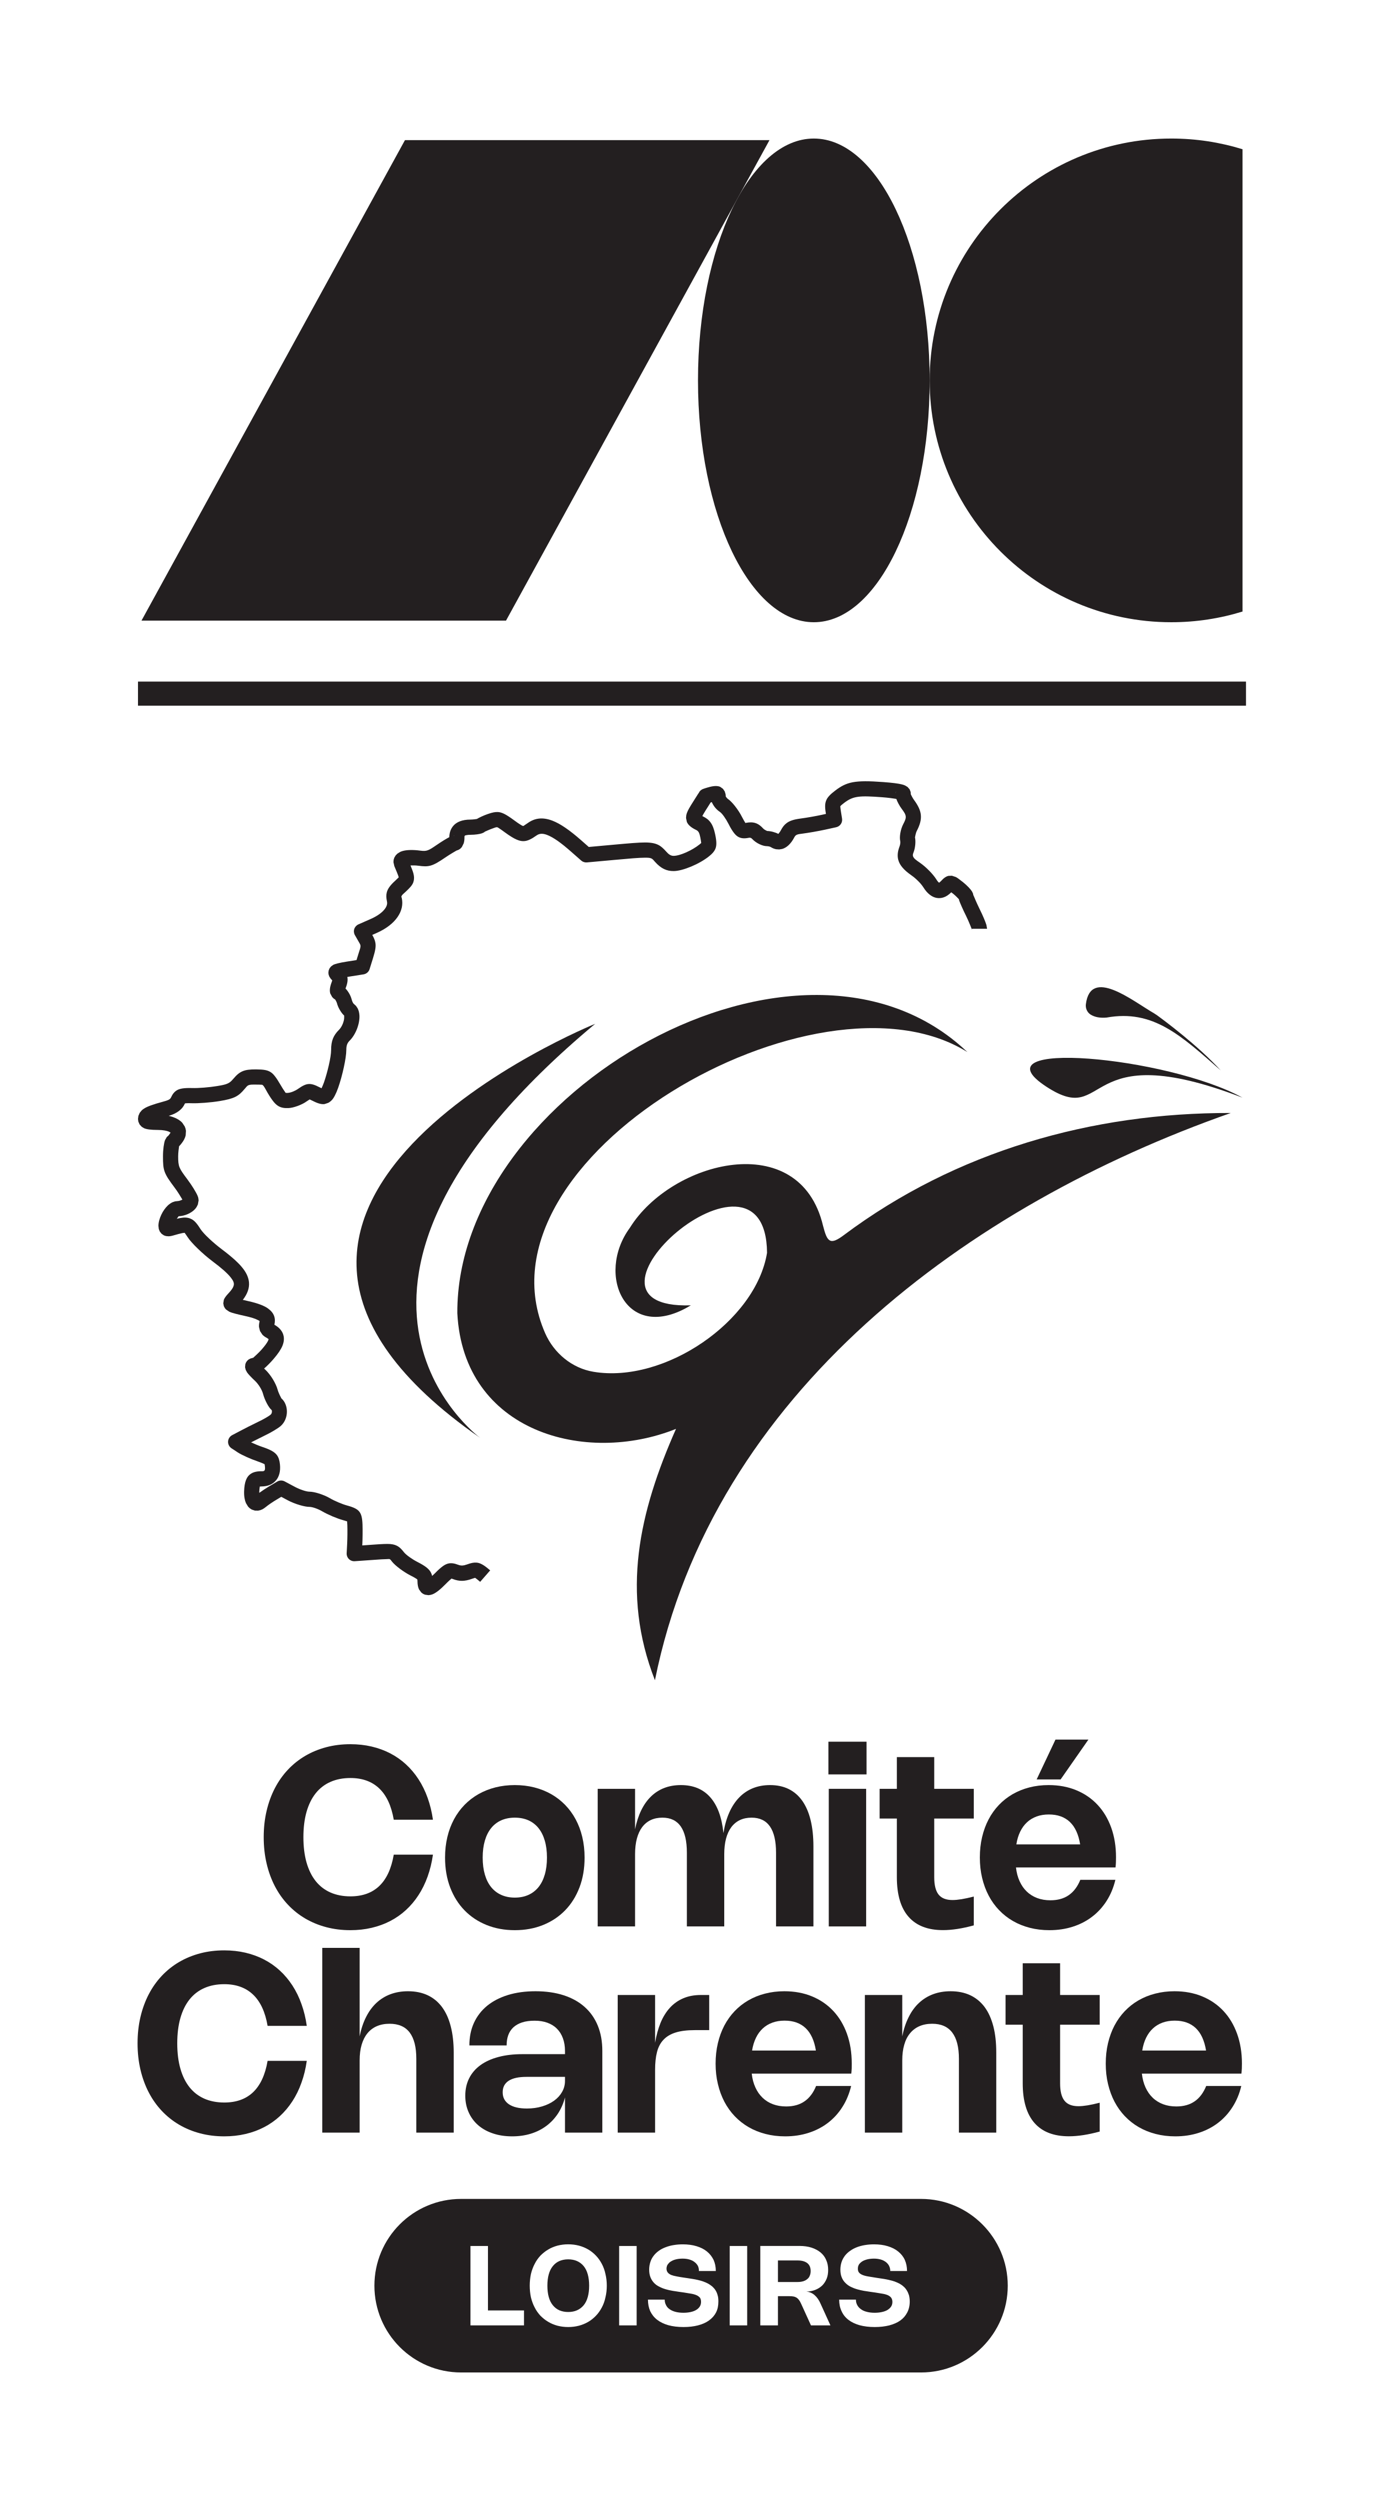 <?xml version="1.0" encoding="UTF-8" standalone="no"?>
<!DOCTYPE svg PUBLIC "-//W3C//DTD SVG 1.1//EN" "http://www.w3.org/Graphics/SVG/1.1/DTD/svg11.dtd">
<svg width="100%" height="100%" viewBox="0 0 249 451" version="1.1" xmlns="http://www.w3.org/2000/svg" xmlns:xlink="http://www.w3.org/1999/xlink" xml:space="preserve" xmlns:serif="http://www.serif.com/" style="fill-rule:evenodd;clip-rule:evenodd;stroke-linejoin:round;stroke-miterlimit:2;">
    <g transform="matrix(1,0,0,1,-5605,-3010)">
        <g id="dual_vertical_black_badge_loisirs" transform="matrix(0.161,0,0,0.775,5542.05,3010.98)">
            <rect x="396.639" y="0" width="1536.2" height="580.841" style="fill:none;"/>
            <g transform="matrix(3.545,0,0,0.737,545.635,30.378)">
                <path d="M213.66,0.82C233.885,0.82 250.281,35.019 250.281,77.204C250.281,119.39 233.885,153.588 213.66,153.588C193.434,153.588 177.039,119.39 177.039,77.204C177.039,35.019 193.434,0.82 213.66,0.82Z" style="fill:rgb(35,31,32);fill-rule:nonzero;"/>
            </g>
            <g transform="matrix(3.545,0,0,0.737,545.635,30.378)">
                <path d="M349.184,4.199C342.065,2.005 334.505,0.82 326.666,0.82C284.48,0.82 250.282,35.018 250.282,77.204C250.282,119.39 284.48,153.588 326.666,153.588C334.505,153.588 342.065,152.403 349.184,150.21L349.184,4.199Z" style="fill:rgb(35,31,32);fill-rule:nonzero;"/>
            </g>
            <g transform="matrix(3.545,0,0,0.737,545.635,30.378)">
                <path d="M1.105,153.082L116.348,153.082L199.642,1.327L84.399,1.327L1.105,153.082Z" style="fill:rgb(35,31,32);fill-rule:nonzero;"/>
            </g>
            <g transform="matrix(3.545,0,0,0.737,545.635,30.378)">
                <rect x="0" y="172.333" width="350.289" height="7.613" style="fill:rgb(35,31,32);fill-rule:nonzero;"/>
            </g>
            <g transform="matrix(2.256,0,0,0.346,-2479.79,349.396)">
                <g transform="matrix(1,0,0,1,62.7,54.522)">
                    <g transform="matrix(2.48,0,0,3.359,-633.024,-177.829)">
                        <path d="M803.852,102.944C803.852,104.852 804.063,106.544 804.483,108.019C804.904,109.494 805.515,110.734 806.315,111.738C807.115,112.742 808.1,113.502 809.271,114.019C810.442,114.536 811.777,114.794 813.277,114.794C815.686,114.794 817.615,114.098 819.065,112.707C820.515,111.315 821.477,109.227 821.952,106.444L829.802,106.444C829.577,108.011 829.221,109.473 828.733,110.832C828.246,112.19 827.638,113.43 826.908,114.55C826.179,115.671 825.34,116.667 824.39,117.538C823.44,118.409 822.39,119.142 821.24,119.738C820.09,120.334 818.846,120.788 817.508,121.1C816.171,121.413 814.756,121.569 813.265,121.569C811.565,121.569 809.956,121.369 808.44,120.969C806.923,120.569 805.521,119.992 804.233,119.238C802.946,118.484 801.788,117.561 800.758,116.469C799.729,115.377 798.856,114.142 798.14,112.763C797.423,111.384 796.871,109.869 796.483,108.219C796.096,106.569 795.902,104.811 795.902,102.944C795.902,101.069 796.096,99.309 796.483,97.663C796.871,96.017 797.423,94.505 798.14,93.125C798.856,91.746 799.729,90.511 800.758,89.419C801.788,88.327 802.946,87.405 804.233,86.65C805.521,85.896 806.923,85.319 808.44,84.919C809.956,84.519 811.565,84.319 813.265,84.319C814.756,84.319 816.171,84.475 817.508,84.788C818.846,85.1 820.09,85.555 821.24,86.15C822.39,86.746 823.44,87.48 824.39,88.35C825.34,89.221 826.179,90.217 826.908,91.338C827.638,92.459 828.246,93.698 828.733,95.057C829.221,96.415 829.577,97.877 829.802,99.444L821.952,99.444C821.477,96.669 820.511,94.584 819.052,93.188C817.594,91.792 815.669,91.094 813.277,91.094C811.777,91.094 810.442,91.352 809.271,91.869C808.1,92.386 807.115,93.146 806.315,94.15C805.515,95.155 804.904,96.394 804.483,97.869C804.063,99.344 803.852,101.036 803.852,102.944Z" style="fill:rgb(35,31,32);fill-rule:nonzero;"/>
                    </g>
                    <g transform="matrix(2.48,0,0,3.359,-633.024,-177.829)">
                        <path d="M832.227,107.032C832.227,105.565 832.381,104.188 832.69,102.9C832.998,101.613 833.442,100.432 834.021,99.357C834.6,98.282 835.302,97.321 836.127,96.475C836.952,95.63 837.881,94.913 838.915,94.325C839.948,93.738 841.077,93.288 842.302,92.975C843.527,92.663 844.827,92.507 846.202,92.507C847.577,92.507 848.877,92.663 850.102,92.975C851.327,93.288 852.456,93.738 853.49,94.325C854.523,94.913 855.452,95.63 856.277,96.475C857.102,97.321 857.804,98.282 858.383,99.357C858.963,100.432 859.406,101.613 859.715,102.9C860.023,104.188 860.177,105.565 860.177,107.032C860.177,109.232 859.836,111.225 859.152,113.013C858.469,114.8 857.511,116.327 856.277,117.594C855.044,118.861 853.571,119.84 851.858,120.532C850.146,121.223 848.261,121.569 846.202,121.569C844.144,121.569 842.258,121.223 840.546,120.532C838.833,119.84 837.361,118.861 836.127,117.594C834.894,116.327 833.936,114.8 833.252,113.013C832.569,111.225 832.227,109.232 832.227,107.032ZM839.765,107.032C839.765,108.307 839.911,109.442 840.202,110.438C840.494,111.434 840.915,112.271 841.465,112.95C842.015,113.63 842.69,114.148 843.49,114.507C844.29,114.865 845.194,115.044 846.202,115.044C847.219,115.044 848.125,114.865 848.921,114.507C849.717,114.148 850.39,113.63 850.94,112.95C851.49,112.271 851.911,111.434 852.202,110.438C852.494,109.442 852.64,108.307 852.64,107.032C852.64,105.757 852.494,104.623 852.202,103.632C851.911,102.64 851.49,101.802 850.94,101.119C850.39,100.436 849.717,99.917 848.921,99.563C848.125,99.209 847.219,99.032 846.202,99.032C845.194,99.032 844.29,99.209 843.49,99.563C842.69,99.917 842.015,100.436 841.465,101.119C840.915,101.802 840.494,102.64 840.202,103.632C839.911,104.623 839.765,105.757 839.765,107.032Z" style="fill:rgb(35,31,32);fill-rule:nonzero;"/>
                    </g>
                    <g transform="matrix(2.48,0,0,3.359,-633.024,-177.829)">
                        <path d="M870.29,120.819L862.802,120.819L862.802,93.257L870.29,93.257L870.29,101.369C870.573,99.936 870.983,98.667 871.521,97.563C872.058,96.459 872.715,95.532 873.49,94.782C874.265,94.032 875.152,93.465 876.152,93.082C877.152,92.698 878.256,92.507 879.465,92.507C881.956,92.507 883.921,93.323 885.358,94.957C886.796,96.59 887.673,98.977 887.99,102.119C888.24,100.569 888.629,99.198 889.158,98.007C889.688,96.815 890.348,95.811 891.14,94.994C891.931,94.177 892.846,93.559 893.883,93.138C894.921,92.717 896.069,92.507 897.327,92.507C898.744,92.507 899.992,92.773 901.071,93.307C902.15,93.84 903.056,94.627 903.79,95.669C904.523,96.711 905.077,97.996 905.452,99.525C905.827,101.055 906.015,102.815 906.015,104.807L906.015,120.819L898.527,120.819L898.527,106.057C898.527,101.373 896.894,99.032 893.627,99.032C892.752,99.032 891.975,99.192 891.296,99.513C890.617,99.834 890.044,100.305 889.577,100.925C889.111,101.546 888.756,102.311 888.515,103.219C888.273,104.127 888.152,105.173 888.152,106.357L888.152,120.819L880.665,120.819L880.665,106.057C880.665,101.373 879.031,99.032 875.765,99.032C874.89,99.032 874.113,99.192 873.433,99.513C872.754,99.834 872.181,100.305 871.715,100.925C871.248,101.546 870.894,102.311 870.652,103.219C870.411,104.127 870.29,105.173 870.29,106.357L870.29,120.819Z" style="fill:rgb(35,31,32);fill-rule:nonzero;"/>
                    </g>
                    <g transform="matrix(2.48,0,0,3.359,-633.024,-177.829)">
                        <path d="M916.652,90.369L909.015,90.369L909.015,83.819L916.652,83.819L916.652,90.369ZM916.577,120.819L909.09,120.819L909.09,93.257L916.577,93.257L916.577,120.819Z" style="fill:rgb(35,31,32);fill-rule:nonzero;"/>
                    </g>
                    <g transform="matrix(2.48,0,0,3.359,-633.024,-177.829)">
                        <path d="M938.14,120.607C935.831,121.24 933.773,121.557 931.965,121.557C928.931,121.557 926.633,120.667 925.071,118.888C923.508,117.109 922.727,114.465 922.727,110.957L922.727,99.207L919.277,99.207L919.277,93.257L922.727,93.257L922.727,86.907L930.215,86.907L930.215,93.257L938.14,93.257L938.14,99.207L930.215,99.207L930.215,110.969C930.215,112.552 930.506,113.709 931.09,114.438C931.673,115.167 932.602,115.532 933.877,115.532C934.394,115.532 934.998,115.475 935.69,115.363C936.381,115.25 937.198,115.073 938.14,114.832L938.14,120.607Z" style="fill:rgb(35,31,32);fill-rule:nonzero;"/>
                    </g>
                    <g transform="matrix(2.48,0,0,3.359,-633.024,-177.829)">
                        <path d="M966.502,111.482C966.127,113.048 965.542,114.455 964.746,115.7C963.95,116.946 962.981,118.005 961.84,118.875C960.698,119.746 959.404,120.413 957.958,120.875C956.513,121.338 954.952,121.569 953.277,121.569C951.894,121.569 950.588,121.411 949.358,121.094C948.129,120.777 947,120.321 945.971,119.725C944.942,119.13 944.017,118.402 943.196,117.544C942.375,116.686 941.681,115.717 941.115,114.638C940.548,113.559 940.113,112.38 939.808,111.1C939.504,109.821 939.352,108.457 939.352,107.007C939.352,105.565 939.502,104.205 939.802,102.925C940.102,101.646 940.533,100.469 941.096,99.394C941.658,98.319 942.344,97.357 943.152,96.507C943.961,95.657 944.875,94.936 945.896,94.344C946.917,93.752 948.036,93.298 949.252,92.982C950.469,92.665 951.761,92.507 953.127,92.507C955.161,92.507 957.008,92.85 958.671,93.538C960.333,94.225 961.754,95.2 962.933,96.463C964.113,97.725 965.023,99.246 965.665,101.025C966.306,102.805 966.627,104.786 966.627,106.969C966.627,107.302 966.621,107.638 966.608,107.975C966.596,108.313 966.569,108.657 966.527,109.007L946.59,109.007C946.706,110.04 946.95,110.963 947.321,111.775C947.692,112.588 948.171,113.275 948.758,113.838C949.346,114.4 950.038,114.832 950.833,115.132C951.629,115.432 952.515,115.582 953.49,115.582C954.956,115.582 956.183,115.238 957.171,114.55C958.158,113.863 958.927,112.84 959.477,111.482L966.502,111.482ZM959.44,104.382C959.123,102.398 958.44,100.905 957.39,99.9C956.34,98.896 954.931,98.394 953.165,98.394C952.273,98.394 951.461,98.527 950.727,98.794C949.994,99.061 949.352,99.448 948.802,99.957C948.252,100.465 947.796,101.092 947.433,101.838C947.071,102.584 946.815,103.432 946.665,104.382L959.44,104.382ZM961.102,83.394L954.503,83.394L950.728,91.382L955.528,91.382L961.102,83.394Z" style="fill:rgb(35,31,32);fill-rule:nonzero;"/>
                    </g>
                </g>
                <g transform="matrix(1,0,0,1,0.088,54.522)">
                    <g transform="matrix(2.48,0,0,3.359,-1091.26,-39.132)">
                        <path d="M988.602,102.944C988.602,104.852 988.813,106.544 989.233,108.019C989.654,109.494 990.265,110.734 991.065,111.738C991.865,112.742 992.85,113.502 994.021,114.019C995.192,114.536 996.527,114.794 998.027,114.794C1000.44,114.794 1002.37,114.098 1003.82,112.707C1005.26,111.315 1006.23,109.227 1006.7,106.444L1014.55,106.444C1014.33,108.011 1013.97,109.473 1013.48,110.832C1013,112.19 1012.39,113.43 1011.66,114.55C1010.93,115.671 1010.09,116.667 1009.14,117.538C1008.19,118.409 1007.14,119.142 1005.99,119.738C1004.84,120.334 1003.6,120.788 1002.26,121.1C1000.92,121.413 999.506,121.569 998.015,121.569C996.315,121.569 994.706,121.369 993.19,120.969C991.673,120.569 990.271,119.992 988.983,119.238C987.696,118.484 986.538,117.561 985.508,116.469C984.479,115.377 983.606,114.142 982.89,112.763C982.173,111.384 981.621,109.869 981.233,108.219C980.846,106.569 980.652,104.811 980.652,102.944C980.652,101.069 980.846,99.309 981.233,97.663C981.621,96.017 982.173,94.505 982.89,93.125C983.606,91.746 984.479,90.511 985.508,89.419C986.538,88.327 987.696,87.405 988.983,86.65C990.271,85.896 991.673,85.319 993.19,84.919C994.706,84.519 996.315,84.319 998.015,84.319C999.506,84.319 1000.92,84.475 1002.26,84.788C1003.6,85.1 1004.84,85.555 1005.99,86.15C1007.14,86.746 1008.19,87.48 1009.14,88.35C1010.09,89.221 1010.93,90.217 1011.66,91.338C1012.39,92.459 1013,93.698 1013.48,95.057C1013.97,96.415 1014.33,97.877 1014.55,99.444L1006.7,99.444C1006.23,96.669 1005.26,94.584 1003.8,93.188C1002.34,91.792 1000.42,91.094 998.027,91.094C996.527,91.094 995.192,91.352 994.021,91.869C992.85,92.386 991.865,93.146 991.065,94.15C990.265,95.155 989.654,96.394 989.233,97.869C988.813,99.344 988.602,101.036 988.602,102.944Z" style="fill:rgb(35,31,32);fill-rule:nonzero;"/>
                    </g>
                    <g transform="matrix(2.48,0,0,3.359,-1091.26,-39.132)">
                        <path d="M1025.14,120.819L1017.65,120.819L1017.65,83.819L1025.14,83.819L1025.14,101.532C1025.43,100.073 1025.86,98.784 1026.43,97.663C1026.99,96.542 1027.69,95.6 1028.5,94.838C1029.32,94.075 1030.26,93.496 1031.32,93.1C1032.38,92.705 1033.55,92.507 1034.83,92.507C1036.31,92.507 1037.62,92.773 1038.76,93.307C1039.9,93.84 1040.85,94.625 1041.63,95.663C1042.4,96.7 1042.99,97.986 1043.38,99.519C1043.78,101.052 1043.98,102.815 1043.98,104.807L1043.98,120.819L1036.49,120.819L1036.49,106.057C1036.49,103.707 1036.05,101.946 1035.16,100.775C1034.28,99.605 1032.94,99.019 1031.14,99.019C1030.18,99.019 1029.33,99.18 1028.59,99.5C1027.85,99.821 1027.22,100.292 1026.71,100.913C1026.2,101.534 1025.81,102.3 1025.54,103.213C1025.27,104.125 1025.14,105.173 1025.14,106.357L1025.14,120.819Z" style="fill:rgb(35,31,32);fill-rule:nonzero;"/>
                    </g>
                    <g transform="matrix(2.48,0,0,3.359,-1091.26,-39.132)">
                        <path d="M1047.12,103.357C1047.12,101.69 1047.42,100.186 1048.03,98.844C1048.65,97.502 1049.53,96.363 1050.67,95.425C1051.82,94.488 1053.21,93.767 1054.84,93.263C1056.47,92.759 1058.32,92.507 1060.37,92.507C1062.46,92.507 1064.34,92.775 1066,93.313C1067.66,93.85 1069.07,94.632 1070.21,95.657C1071.37,96.682 1072.24,97.936 1072.85,99.419C1073.45,100.902 1073.75,102.586 1073.75,104.469L1073.75,120.819L1066.27,120.819L1066.27,113.769C1065.96,114.977 1065.48,116.063 1064.85,117.025C1064.21,117.988 1063.44,118.807 1062.53,119.482C1061.63,120.157 1060.6,120.673 1059.45,121.032C1058.29,121.39 1057.04,121.569 1055.69,121.569C1054.28,121.569 1053,121.375 1051.85,120.988C1050.69,120.6 1049.7,120.05 1048.88,119.338C1048.06,118.625 1047.43,117.769 1046.98,116.769C1046.53,115.769 1046.3,114.657 1046.3,113.432C1046.3,112.123 1046.56,110.955 1047.08,109.925C1047.6,108.896 1048.35,108.025 1049.33,107.313C1050.31,106.6 1051.51,106.055 1052.93,105.675C1054.34,105.296 1055.95,105.107 1057.75,105.107L1066.27,105.107L1066.27,104.469C1066.27,103.519 1066.13,102.669 1065.85,101.919C1065.58,101.169 1065.18,100.534 1064.66,100.013C1064.15,99.492 1063.51,99.094 1062.76,98.819C1062,98.544 1061.15,98.407 1060.19,98.407C1059.22,98.407 1058.39,98.521 1057.68,98.75C1056.98,98.98 1056.4,99.309 1055.93,99.738C1055.47,100.167 1055.13,100.686 1054.91,101.294C1054.69,101.902 1054.58,102.59 1054.58,103.357L1047.12,103.357ZM1058.53,109.657C1056.97,109.657 1055.79,109.917 1054.99,110.438C1054.19,110.959 1053.79,111.727 1053.79,112.744C1053.79,113.786 1054.21,114.588 1055.05,115.15C1055.88,115.713 1057.08,115.994 1058.64,115.994C1059.74,115.994 1060.75,115.855 1061.68,115.575C1062.61,115.296 1063.42,114.911 1064.1,114.419C1064.78,113.927 1065.31,113.344 1065.69,112.669C1066.07,111.994 1066.27,111.261 1066.27,110.469L1066.27,109.657L1058.53,109.657Z" style="fill:rgb(35,31,32);fill-rule:nonzero;"/>
                    </g>
                    <g transform="matrix(2.48,0,0,3.359,-1091.26,-39.132)">
                        <path d="M1084.32,120.819L1076.83,120.819L1076.83,93.257L1084.32,93.257L1084.32,102.832C1084.57,101.357 1084.93,100.027 1085.41,98.844C1085.9,97.661 1086.52,96.657 1087.27,95.832C1088.02,95.007 1088.91,94.371 1089.95,93.925C1090.98,93.48 1092.18,93.257 1093.53,93.257L1095.16,93.257L1095.16,100.294L1092.28,100.294C1090.74,100.294 1089.47,100.452 1088.45,100.769C1087.42,101.086 1086.61,101.571 1086,102.225C1085.38,102.88 1084.95,103.705 1084.7,104.7C1084.44,105.696 1084.32,106.873 1084.32,108.232L1084.32,120.819Z" style="fill:rgb(35,31,32);fill-rule:nonzero;"/>
                    </g>
                    <g transform="matrix(2.48,0,0,3.359,-1091.26,-39.132)">
                        <path d="M1123.59,111.482C1123.21,113.048 1122.63,114.455 1121.83,115.7C1121.04,116.946 1120.07,118.005 1118.93,118.875C1117.79,119.746 1116.49,120.413 1115.05,120.875C1113.6,121.338 1112.04,121.569 1110.37,121.569C1108.98,121.569 1107.67,121.411 1106.45,121.094C1105.22,120.777 1104.09,120.321 1103.06,119.725C1102.03,119.13 1101.1,118.402 1100.28,117.544C1099.46,116.686 1098.77,115.717 1098.2,114.638C1097.64,113.559 1097.2,112.38 1096.9,111.1C1096.59,109.821 1096.44,108.457 1096.44,107.007C1096.44,105.565 1096.59,104.205 1096.89,102.925C1097.19,101.646 1097.62,100.469 1098.18,99.394C1098.75,98.319 1099.43,97.357 1100.24,96.507C1101.05,95.657 1101.96,94.936 1102.98,94.344C1104,93.752 1105.12,93.298 1106.34,92.982C1107.56,92.665 1108.85,92.507 1110.21,92.507C1112.25,92.507 1114.1,92.85 1115.76,93.538C1117.42,94.225 1118.84,95.2 1120.02,96.463C1121.2,97.725 1122.11,99.246 1122.75,101.025C1123.39,102.805 1123.71,104.786 1123.71,106.969C1123.71,107.302 1123.71,107.638 1123.7,107.975C1123.68,108.313 1123.66,108.657 1123.62,109.007L1103.68,109.007C1103.79,110.04 1104.04,110.963 1104.41,111.775C1104.78,112.588 1105.26,113.275 1105.85,113.838C1106.43,114.4 1107.12,114.832 1107.92,115.132C1108.72,115.432 1109.6,115.582 1110.58,115.582C1112.04,115.582 1113.27,115.238 1114.26,114.55C1115.25,113.863 1116.02,112.84 1116.57,111.482L1123.59,111.482ZM1116.53,104.382C1116.21,102.398 1115.53,100.905 1114.48,99.9C1113.43,98.896 1112.02,98.394 1110.25,98.394C1109.36,98.394 1108.55,98.527 1107.82,98.794C1107.08,99.061 1106.44,99.448 1105.89,99.957C1105.34,100.465 1104.88,101.092 1104.52,101.838C1104.16,102.584 1103.9,103.432 1103.75,104.382L1116.53,104.382Z" style="fill:rgb(35,31,32);fill-rule:nonzero;"/>
                    </g>
                    <g transform="matrix(2.48,0,0,3.359,-1091.26,-39.132)">
                        <path d="M1133.83,120.819L1126.34,120.819L1126.34,93.257L1133.83,93.257L1133.83,101.544C1134.12,100.086 1134.55,98.794 1135.12,97.669C1135.68,96.544 1136.37,95.6 1137.19,94.838C1138.01,94.075 1138.95,93.496 1140.01,93.1C1141.07,92.705 1142.24,92.507 1143.52,92.507C1145,92.507 1146.31,92.773 1147.45,93.307C1148.58,93.84 1149.54,94.625 1150.32,95.663C1151.09,96.7 1151.67,97.986 1152.07,99.519C1152.47,101.052 1152.66,102.815 1152.66,104.807L1152.66,120.819L1145.18,120.819L1145.18,106.057C1145.18,101.365 1143.39,99.019 1139.83,99.019C1138.87,99.019 1138.02,99.18 1137.28,99.5C1136.54,99.821 1135.91,100.292 1135.4,100.913C1134.88,101.534 1134.49,102.3 1134.23,103.213C1133.96,104.125 1133.83,105.173 1133.83,106.357L1133.83,120.819Z" style="fill:rgb(35,31,32);fill-rule:nonzero;"/>
                    </g>
                    <g transform="matrix(2.48,0,0,3.359,-1091.26,-39.132)">
                        <path d="M1173.38,120.607C1171.07,121.24 1169.01,121.557 1167.2,121.557C1164.17,121.557 1161.87,120.667 1160.31,118.888C1158.75,117.109 1157.96,114.465 1157.96,110.957L1157.96,99.207L1154.52,99.207L1154.52,93.257L1157.96,93.257L1157.96,86.907L1165.45,86.907L1165.45,93.257L1173.38,93.257L1173.38,99.207L1165.45,99.207L1165.45,110.969C1165.45,112.552 1165.74,113.709 1166.33,114.438C1166.91,115.167 1167.84,115.532 1169.12,115.532C1169.63,115.532 1170.24,115.475 1170.93,115.363C1171.62,115.25 1172.44,115.073 1173.38,114.832L1173.38,120.607Z" style="fill:rgb(35,31,32);fill-rule:nonzero;"/>
                    </g>
                    <g transform="matrix(2.48,0,0,3.359,-1091.26,-39.132)">
                        <path d="M1201.74,111.482C1201.37,113.048 1200.78,114.455 1199.98,115.7C1199.19,116.946 1198.22,118.005 1197.08,118.875C1195.94,119.746 1194.64,120.413 1193.2,120.875C1191.75,121.338 1190.19,121.569 1188.52,121.569C1187.13,121.569 1185.83,121.411 1184.6,121.094C1183.37,120.777 1182.24,120.321 1181.21,119.725C1180.18,119.13 1179.25,118.402 1178.43,117.544C1177.61,116.686 1176.92,115.717 1176.35,114.638C1175.79,113.559 1175.35,112.38 1175.05,111.1C1174.74,109.821 1174.59,108.457 1174.59,107.007C1174.59,105.565 1174.74,104.205 1175.04,102.925C1175.34,101.646 1175.77,100.469 1176.33,99.394C1176.9,98.319 1177.58,97.357 1178.39,96.507C1179.2,95.657 1180.11,94.936 1181.13,94.344C1182.15,93.752 1183.27,93.298 1184.49,92.982C1185.71,92.665 1187,92.507 1188.37,92.507C1190.4,92.507 1192.25,92.85 1193.91,93.538C1195.57,94.225 1196.99,95.2 1198.17,96.463C1199.35,97.725 1200.26,99.246 1200.9,101.025C1201.54,102.805 1201.87,104.786 1201.87,106.969C1201.87,107.302 1201.86,107.638 1201.85,107.975C1201.83,108.313 1201.81,108.657 1201.77,109.007L1181.83,109.007C1181.94,110.04 1182.19,110.963 1182.56,111.775C1182.93,112.588 1183.41,113.275 1184,113.838C1184.58,114.4 1185.28,114.832 1186.07,115.132C1186.87,115.432 1187.75,115.582 1188.73,115.582C1190.19,115.582 1191.42,115.238 1192.41,114.55C1193.4,113.863 1194.16,112.84 1194.71,111.482L1201.74,111.482ZM1194.68,104.382C1194.36,102.398 1193.68,100.905 1192.63,99.9C1191.58,98.896 1190.17,98.394 1188.4,98.394C1187.51,98.394 1186.7,98.527 1185.96,98.794C1185.23,99.061 1184.59,99.448 1184.04,99.957C1183.49,100.465 1183.03,101.092 1182.67,101.838C1182.31,102.584 1182.05,103.432 1181.9,104.382L1194.68,104.382Z" style="fill:rgb(35,31,32);fill-rule:nonzero;"/>
                    </g>
                </g>
            </g>
            <g transform="matrix(14.101,0,0,0.889,545.635,180.589)">
                <g transform="matrix(0.965,0,0,3.182,0,3.37193e-07)">
                    <path d="M58.143,37.339C67.37,30.445 78.569,27.263 90.005,27.296C68.404,34.874 47.339,50.328 42.576,73.973C39.756,66.775 41.275,60.15 44.312,53.289C36.88,56.274 26.802,53.569 26.3,43.766C26.216,25.616 54.577,9.24 68.309,22.283C55.928,14.56 27.221,31.051 33.536,45.42C34.255,47.054 35.744,48.297 37.508,48.59C43.381,49.576 50.891,44.422 51.809,38.802C51.722,28.071 34.222,43.493 45.532,43.123C40.212,46.358 37.652,40.617 40.516,36.737C43.928,31.24 54.504,28.478 56.424,36.587C56.762,37.895 56.987,38.211 58.143,37.339ZM74.83,25.142C68.727,21.168 84.795,22.643 90.967,26.035C77.505,20.858 80.052,28.542 74.83,25.142ZM79.777,19.444C79.272,19.489 78.816,19.425 78.453,19.195C78.175,19.018 78.026,18.674 78.068,18.348C78.455,15.274 81.9,18.06 83.679,19.092C83.757,19.137 83.827,19.182 83.9,19.234C84.484,19.658 87.259,21.704 89.18,23.798C85.864,20.884 83.6,18.763 79.777,19.444Z" style="fill:rgb(35,31,32);"/>
                </g>
                <g transform="matrix(0.965,0,0,3.182,0,3.37193e-07)">
                    <path d="M28.179,54.028C28.179,54.028 11.467,41.794 37.652,19.96C37.652,19.96 0.655,34.932 28.179,54.028Z" style="fill:rgb(35,31,32);"/>
                </g>
                <g transform="matrix(0.965,0,0,3.182,0,3.37193e-07)">
                    <path d="M15.118,25.26C15.171,25.148 15.251,24.968 15.308,24.807C15.598,23.982 15.907,22.704 15.907,22.101C15.907,21.364 16.094,20.912 16.547,20.461L16.547,20.46C16.761,20.248 16.905,19.924 16.965,19.63C16.989,19.513 16.983,19.339 16.98,19.279C16.748,19.071 16.482,18.639 16.386,18.258C16.36,18.154 16.254,17.982 16.241,17.962L16.118,17.879L15.996,17.757L15.84,17.473C15.779,17.282 15.774,16.999 15.947,16.543L15.948,16.542C15.968,16.491 15.986,16.428 15.999,16.385L15.997,16.383C15.943,16.329 15.898,16.28 15.864,16.236L15.762,16.079L15.701,15.914L15.682,15.764L15.703,15.574L15.775,15.397L15.896,15.242L16.07,15.114C16.215,15.033 16.559,14.942 17.211,14.837L17.213,14.837L17.998,14.713L18.164,14.178C18.273,13.827 18.349,13.662 18.322,13.504C18.306,13.415 18.253,13.336 18.184,13.216L18.183,13.215L17.865,12.66C17.778,12.505 17.759,12.321 17.814,12.153C17.87,11.985 17.995,11.847 18.157,11.776L19.162,11.334C19.673,11.109 20.066,10.84 20.307,10.537C20.47,10.331 20.556,10.115 20.507,9.894C20.44,9.589 20.437,9.36 20.491,9.146C20.562,8.864 20.744,8.584 21.19,8.179C21.298,8.081 21.416,7.964 21.475,7.906C21.463,7.863 21.444,7.799 21.425,7.744C21.357,7.557 21.253,7.316 21.115,6.989L21.04,6.661L21.053,6.473L21.109,6.289L21.224,6.099L21.365,5.956L21.589,5.817C21.655,5.786 21.73,5.758 21.813,5.735C22.13,5.647 22.632,5.624 23.269,5.711C23.785,5.782 23.943,5.693 24.594,5.246C25.004,4.965 25.402,4.722 25.64,4.599C25.65,4.21 25.766,3.911 25.956,3.683C26.222,3.364 26.676,3.153 27.393,3.153C27.59,3.153 27.868,3.11 27.909,3.104C28.106,2.986 28.452,2.819 28.814,2.695C29.182,2.568 29.423,2.517 29.649,2.532C29.967,2.553 30.291,2.707 30.951,3.191C31.188,3.364 31.372,3.496 31.526,3.587C31.603,3.634 31.661,3.671 31.718,3.678C31.765,3.685 31.795,3.641 31.849,3.609C31.924,3.563 32.008,3.505 32.104,3.437C32.679,3.028 33.322,2.933 34.139,3.246C34.77,3.487 35.54,4.01 36.514,4.867L37.127,5.407L39.098,5.228C40.423,5.107 41.23,5.037 41.758,5.037C42.279,5.037 42.591,5.11 42.834,5.227C43.084,5.348 43.27,5.524 43.509,5.791C43.713,6.019 43.88,6.14 44.116,6.138C44.654,6.135 45.652,5.679 46.256,5.194L46.256,5.194C46.302,5.157 46.357,5.107 46.388,5.078C46.379,5.005 46.353,4.808 46.316,4.633C46.243,4.286 46.191,4.113 45.972,4.008C45.516,3.791 45.294,3.566 45.202,3.337L45.137,3.016L45.157,2.797C45.169,2.739 45.186,2.676 45.21,2.608C45.283,2.403 45.444,2.119 45.708,1.708C45.95,1.331 46.197,0.932 46.197,0.932C46.197,0.932 46.149,1.05 46.143,1.073L46.236,0.866L46.332,0.757L46.449,0.674C46.506,0.641 46.785,0.542 47.119,0.458C47.549,0.35 47.809,0.392 47.958,0.463L48.181,0.624L48.324,0.835L48.392,1.057C48.402,1.113 48.408,1.179 48.41,1.255C48.434,1.292 48.522,1.415 48.594,1.462C48.904,1.664 49.433,2.318 49.745,2.933C49.852,3.145 49.965,3.335 50.025,3.431C50.035,3.429 50.045,3.427 50.055,3.426C50.685,3.3 51.081,3.431 51.509,3.904C51.585,3.987 51.79,4.08 51.813,4.091C52.116,4.096 52.514,4.206 52.739,4.332C52.79,4.272 52.886,4.153 52.944,4.04C53.084,3.77 53.231,3.587 53.418,3.445C53.66,3.262 53.99,3.142 54.582,3.066C55.057,3.004 55.842,2.866 56.327,2.76L56.66,2.687L56.641,2.568C56.562,2.078 56.583,1.794 56.695,1.545C56.797,1.314 56.996,1.093 57.412,0.776C58.367,0.049 59.008,-0.111 61.384,0.066C62.135,0.122 62.633,0.187 62.915,0.258C63.024,0.286 63.113,0.317 63.18,0.348L63.381,0.469L63.554,0.667L63.637,0.883L63.647,1.067C63.683,1.143 63.802,1.385 63.911,1.533C64.274,2.024 64.442,2.406 64.477,2.783C64.512,3.167 64.413,3.566 64.138,4.098C64.054,4.26 64,4.585 63.994,4.619C64.064,4.92 64.025,5.455 63.886,5.821C63.838,5.947 63.8,6.048 63.825,6.146C63.876,6.35 64.094,6.493 64.429,6.725C64.902,7.053 65.489,7.653 65.737,8.052L65.738,8.053C65.801,8.157 65.864,8.242 65.928,8.307C65.942,8.32 65.962,8.337 65.978,8.349C66.014,8.322 66.08,8.271 66.122,8.225L66.123,8.224C66.381,7.94 66.578,7.822 66.754,7.784L67.036,7.773L67.358,7.88C67.49,7.948 67.668,8.081 67.938,8.295L67.939,8.295C68.289,8.574 68.581,8.889 68.689,9.066L68.773,9.241L68.815,9.458C68.814,9.436 68.803,9.363 68.803,9.363C68.803,9.363 69.061,10 69.311,10.501C69.575,11.031 69.797,11.56 69.877,11.823L69.932,12.138L68.682,12.138C68.682,12.157 68.689,12.216 68.689,12.216C68.689,12.216 68.437,11.551 68.192,11.059C67.932,10.537 67.711,10.032 67.629,9.796L67.61,9.706C67.555,9.647 67.342,9.419 67.161,9.275C67.1,9.226 67.037,9.178 66.981,9.136C66.572,9.554 66.149,9.669 65.762,9.596C65.406,9.528 65.016,9.266 64.675,8.713C64.495,8.423 64.063,7.993 63.719,7.754C63.034,7.281 62.717,6.868 62.612,6.45C62.532,6.131 62.561,5.788 62.718,5.376C62.772,5.233 62.808,5.025 62.779,4.914C62.701,4.614 62.789,3.984 63.029,3.522C63.162,3.265 63.249,3.084 63.232,2.898C63.215,2.705 63.092,2.528 62.906,2.277C62.696,1.993 62.539,1.686 62.457,1.452C62.213,1.413 61.781,1.35 61.29,1.314C59.432,1.175 58.915,1.204 58.168,1.773C58.076,1.844 57.998,1.905 57.933,1.961C57.9,1.989 57.86,2.032 57.842,2.051C57.844,2.094 57.854,2.243 57.875,2.369L57.987,3.072C58.04,3.4 57.828,3.711 57.504,3.782L56.595,3.982C56.08,4.095 55.246,4.241 54.742,4.307C54.329,4.361 54.181,4.371 54.054,4.616C53.761,5.182 53.398,5.472 53.062,5.569L52.812,5.61L52.559,5.593C52.413,5.566 52.263,5.509 52.115,5.415C52.042,5.37 51.894,5.342 51.787,5.341C51.442,5.339 50.894,5.086 50.585,4.745L50.584,4.745C50.5,4.652 50.422,4.628 50.299,4.653C49.936,4.725 49.692,4.701 49.475,4.594C49.238,4.479 48.988,4.204 48.631,3.5C48.426,3.097 48.114,2.642 47.91,2.509C47.617,2.317 47.382,2.006 47.259,1.715C47.226,1.725 47.196,1.733 47.167,1.742C47.069,1.899 46.922,2.131 46.76,2.384C46.65,2.556 46.548,2.736 46.478,2.863C46.489,2.869 46.5,2.874 46.51,2.88C47.068,3.146 47.353,3.492 47.539,4.375C47.678,5.03 47.654,5.349 47.535,5.604C47.448,5.788 47.302,5.958 47.038,6.17C46.224,6.825 44.852,7.385 44.124,7.39C43.543,7.393 43.081,7.189 42.577,6.625C42.47,6.505 42.402,6.408 42.289,6.353C42.17,6.296 42.013,6.289 41.758,6.289C41.252,6.289 40.48,6.359 39.211,6.474L36.973,6.678C36.803,6.693 36.633,6.638 36.504,6.525L35.688,5.808C34.864,5.082 34.227,4.619 33.693,4.415C33.347,4.283 33.071,4.284 32.827,4.458C32.419,4.747 32.13,4.888 31.857,4.921C31.467,4.968 31.037,4.804 30.212,4.2C30.025,4.063 29.879,3.957 29.756,3.879C29.676,3.828 29.627,3.784 29.569,3.781C29.472,3.775 29.376,3.825 29.219,3.879C28.947,3.972 28.586,4.142 28.586,4.142C28.586,4.142 28.629,4.108 28.642,4.093L28.496,4.207L28.337,4.28C28.155,4.345 27.779,4.405 27.393,4.405C27.259,4.405 27.142,4.413 27.043,4.436C26.989,4.448 26.942,4.453 26.915,4.485C26.881,4.526 26.889,4.586 26.889,4.657C26.889,4.824 26.864,4.978 26.827,5.102L26.676,5.411L26.548,5.548L26.414,5.635L26.268,5.691L26.25,5.693C26.177,5.734 25.692,6.01 25.302,6.278C24.234,7.011 23.946,7.067 23.099,6.951C22.872,6.92 22.63,6.919 22.444,6.926C22.567,7.225 22.648,7.439 22.69,7.607C22.721,7.734 22.736,7.844 22.736,7.943L22.723,8.13L22.676,8.315C22.595,8.544 22.405,8.762 22.034,9.102L22.032,9.104C21.862,9.258 21.749,9.348 21.702,9.454C21.68,9.504 21.712,9.552 21.728,9.625C21.953,10.645 21.26,11.775 19.667,12.479L19.295,12.642C19.44,12.901 19.519,13.092 19.553,13.291C19.604,13.582 19.559,13.904 19.358,14.549L19.076,15.457C19.005,15.684 18.811,15.852 18.576,15.889L17.409,16.073C17.352,16.082 17.295,16.092 17.24,16.102C17.288,16.323 17.267,16.591 17.116,16.987C17.107,17.009 17.099,17.033 17.092,17.056C17.296,17.263 17.511,17.608 17.597,17.949L17.598,17.95C17.633,18.09 17.706,18.265 17.78,18.32L17.959,18.488L18.086,18.677C18.169,18.835 18.224,19.03 18.238,19.254C18.28,19.889 17.969,20.81 17.429,21.347C17.223,21.553 17.158,21.766 17.158,22.101C17.158,22.796 16.821,24.273 16.487,25.223C16.31,25.725 16.108,26.094 15.97,26.231L15.968,26.233C15.866,26.336 15.769,26.408 15.675,26.459L15.373,26.561C15.161,26.593 14.877,26.548 14.393,26.299L14.39,26.298C14.3,26.251 14.197,26.204 14.139,26.179C14.083,26.213 13.977,26.281 13.881,26.348C13.48,26.634 12.814,26.872 12.401,26.892L12.399,26.892C12.051,26.908 11.81,26.863 11.585,26.74C11.327,26.598 11.07,26.307 10.674,25.634L10.673,25.633C10.465,25.278 10.389,25.078 10.251,24.987C10.218,24.965 10.176,24.973 10.122,24.969C10.012,24.961 9.878,24.961 9.713,24.96L9.712,24.96C9.425,24.959 9.248,24.952 9.106,25.01C8.986,25.06 8.911,25.165 8.782,25.319C8.281,25.917 7.936,26.12 6.705,26.318C6.004,26.433 4.978,26.513 4.422,26.493C4.268,26.489 4.141,26.487 4.033,26.491C3.978,26.492 3.913,26.499 3.872,26.504C3.864,26.519 3.856,26.536 3.849,26.549C3.658,26.97 3.251,27.32 2.532,27.532C3.051,27.648 3.434,27.861 3.651,28.104L3.849,28.402L3.915,28.577L3.951,28.762L3.928,29.138C3.903,29.249 3.861,29.364 3.799,29.48L3.798,29.483C3.689,29.683 3.527,29.89 3.385,30.033C3.363,30.175 3.309,30.559 3.309,30.863C3.309,31.7 3.381,31.84 4.024,32.697C4.433,33.239 4.777,33.801 4.901,34.093C4.932,34.168 4.954,34.233 4.967,34.285L4.993,34.486L4.931,34.825L4.827,35.033C4.79,35.092 4.747,35.148 4.697,35.204C4.419,35.511 3.893,35.769 3.348,35.794C3.325,35.823 3.263,35.902 3.195,36.002C3.408,35.95 3.576,35.918 3.716,35.907C4.015,35.882 4.236,35.935 4.432,36.041C4.666,36.169 4.873,36.41 5.153,36.853C5.392,37.229 6.188,37.974 6.91,38.514L6.911,38.516C7.755,39.151 8.33,39.668 8.671,40.122C8.968,40.515 9.111,40.881 9.142,41.232C9.182,41.698 9.025,42.166 8.636,42.672C8.776,42.706 8.93,42.743 9.088,42.778L9.088,42.778C9.883,42.954 10.408,43.161 10.719,43.389C11.212,43.752 11.357,44.182 11.235,44.719C11.704,44.984 11.932,45.311 11.998,45.67C12.04,45.902 12.016,46.162 11.894,46.459C11.773,46.752 11.538,47.105 11.17,47.533C10.898,47.849 10.615,48.129 10.388,48.324C10.42,48.355 10.452,48.386 10.484,48.416C10.93,48.834 11.359,49.539 11.504,50.075L11.504,50.075C11.575,50.339 11.786,50.735 11.809,50.777C12.428,51.315 12.425,52.467 11.752,53.055C11.546,53.237 10.96,53.591 10.438,53.838C10.105,53.999 9.664,54.219 9.315,54.398C9.6,54.532 9.951,54.676 10.252,54.778C10.957,55.014 11.265,55.211 11.438,55.443C11.579,55.634 11.657,55.863 11.693,56.215C11.752,56.79 11.619,57.219 11.381,57.511C11.124,57.827 10.725,58.027 10.157,58.027C10.119,58.027 10.072,58.029 10.033,58.034C10.018,58.129 9.994,58.305 9.99,58.463C9.989,58.492 9.99,58.523 9.991,58.553C10.224,58.384 10.531,58.18 10.798,58.021L10.8,58.02L11.468,57.625C11.655,57.514 11.887,57.509 12.079,57.611L12.944,58.072C13.329,58.273 13.855,58.457 14.121,58.457C14.526,58.457 15.286,58.691 15.802,58.992C16.181,59.215 16.814,59.483 17.209,59.59C17.788,59.746 18.061,59.895 18.22,60.089C18.384,60.29 18.473,60.582 18.492,61.175C18.506,61.62 18.499,62.352 18.476,62.8L18.471,62.88L19.371,62.816C20.082,62.765 20.502,62.742 20.78,62.765C21.088,62.791 21.287,62.87 21.46,62.987C21.609,63.087 21.738,63.228 21.905,63.439C22.086,63.668 22.588,64.02 23.01,64.237C23.642,64.556 23.93,64.79 24.081,65.034C24.148,65.144 24.196,65.259 24.226,65.392C24.301,65.325 24.378,65.253 24.449,65.179L24.45,65.179C24.998,64.616 25.307,64.418 25.576,64.364C25.808,64.317 26.044,64.347 26.378,64.475C26.617,64.565 26.81,64.547 27.09,64.447C27.431,64.323 27.661,64.276 27.869,64.292C28.169,64.313 28.465,64.46 29.006,64.933L28.183,65.875C28.003,65.717 27.817,65.58 27.769,65.545C27.725,65.557 27.609,65.59 27.516,65.624L27.511,65.626C26.891,65.847 26.465,65.845 25.937,65.646L25.935,65.645C25.9,65.631 25.855,65.616 25.822,65.607C25.748,65.67 25.545,65.846 25.346,66.052C24.889,66.521 24.53,66.789 24.284,66.891L24.123,66.944L23.933,66.973L23.637,66.933L23.473,66.859L23.333,66.752L23.151,66.505C23.075,66.354 23.019,66.127 23.019,65.815C23.019,65.772 23.013,65.711 23.011,65.687C22.995,65.673 22.955,65.639 22.923,65.618C22.808,65.54 22.652,65.457 22.445,65.352L22.443,65.351C21.856,65.051 21.177,64.535 20.925,64.216L20.923,64.215C20.858,64.132 20.817,64.065 20.759,64.024C20.7,63.979 20.621,64.005 20.475,64.007C20.238,64.009 19.916,64.031 19.46,64.065L17.854,64.178C17.675,64.191 17.499,64.126 17.372,64C17.244,63.875 17.177,63.7 17.186,63.521L17.228,62.734C17.25,62.315 17.256,61.631 17.243,61.215C17.24,61.106 17.23,60.981 17.223,60.901C17.141,60.874 17.008,60.831 16.886,60.798C16.404,60.669 15.633,60.343 15.171,60.072C14.846,59.882 14.376,59.708 14.121,59.708C13.727,59.708 12.933,59.478 12.363,59.179L12.36,59.177L11.802,58.88L11.437,59.097C11.102,59.296 10.691,59.576 10.525,59.719L10.522,59.721C10.426,59.802 10.332,59.863 10.243,59.909L10.079,59.976L9.895,60.017L9.627,60.012L9.366,59.926L9.2,59.817L9.069,59.686L8.892,59.398C8.793,59.172 8.728,58.846 8.74,58.428C8.763,57.628 8.958,57.236 9.236,57.025C9.44,56.868 9.727,56.775 10.157,56.775C10.269,56.775 10.361,56.783 10.411,56.721C10.48,56.638 10.466,56.507 10.45,56.341C10.445,56.293 10.433,56.229 10.426,56.193C10.357,56.161 10.113,56.05 9.854,55.964L9.851,55.962C9.272,55.765 8.543,55.436 8.227,55.23L7.701,54.885C7.516,54.763 7.409,54.553 7.419,54.332C7.43,54.111 7.556,53.912 7.751,53.808L8.393,53.469C8.751,53.278 9.428,52.937 9.898,52.71L9.902,52.708C10.305,52.518 10.768,52.257 10.924,52.117L10.93,52.112C10.998,52.054 11.027,51.962 11.031,51.875C11.032,51.819 11.033,51.758 10.992,51.724L10.986,51.719C10.78,51.547 10.45,50.965 10.298,50.402C10.203,50.054 9.919,49.6 9.63,49.33L9.629,49.329C9.294,49.013 9.088,48.791 8.986,48.645L8.873,48.439L8.819,48.219L8.843,47.957L8.9,47.818L8.984,47.696L9.093,47.594L9.25,47.505L9.44,47.45C9.454,47.448 9.468,47.446 9.482,47.444C9.604,47.336 9.973,47.006 10.223,46.716C10.443,46.46 10.605,46.246 10.702,46.06C10.726,46.013 10.749,45.945 10.76,45.909C10.726,45.882 10.654,45.826 10.596,45.795C10.442,45.714 10.325,45.622 10.235,45.525L10.049,45.237L9.968,44.907C9.958,44.778 9.97,44.63 10.012,44.462L10.012,44.46C10.029,44.391 9.955,44.377 9.873,44.333C9.636,44.207 9.288,44.104 8.818,44C8.13,43.847 7.728,43.746 7.527,43.652L7.251,43.466L7.154,43.35L7.072,43.197L7.024,42.959L7.072,42.662C7.12,42.536 7.24,42.362 7.441,42.147C7.676,41.898 7.84,41.687 7.888,41.467C7.931,41.264 7.831,41.077 7.653,40.848C7.357,40.467 6.863,40.044 6.16,39.516C5.304,38.875 4.382,37.97 4.098,37.525L4.096,37.523C4.002,37.372 3.881,37.21 3.84,37.154C3.798,37.158 3.718,37.166 3.651,37.179C3.461,37.217 3.219,37.286 2.902,37.376C2.741,37.422 2.611,37.441 2.51,37.442L2.304,37.423L2.143,37.37L1.945,37.238L1.798,37.055L1.713,36.84L1.684,36.583C1.684,36.019 2.046,35.29 2.456,34.907C2.592,34.781 2.733,34.687 2.867,34.63L3.049,34.569L3.262,34.545C3.389,34.545 3.551,34.477 3.658,34.424C3.523,34.192 3.272,33.775 3.027,33.451C2.123,32.249 2.059,32.037 2.059,30.863C2.059,30.287 2.14,29.754 2.228,29.524L2.374,29.272L2.543,29.125C2.534,29.131 2.511,29.148 2.511,29.148C2.511,29.148 2.623,29.012 2.684,28.914C2.64,28.886 2.569,28.841 2.511,28.818C2.47,28.803 2.429,28.79 2.383,28.777C2.33,28.762 2.272,28.749 2.211,28.738C2.045,28.708 1.859,28.692 1.654,28.692C1.037,28.692 0.685,28.633 0.499,28.548L0.31,28.433L0.135,28.244L0.028,28.006L0,27.784L0.034,27.532L0.142,27.283L0.305,27.085C0.356,27.036 0.416,26.987 0.488,26.94C0.745,26.77 1.234,26.588 2.109,26.352L2.11,26.351C2.417,26.269 2.633,26.203 2.712,26.031L2.713,26.03C2.85,25.73 2.997,25.554 3.199,25.43C3.42,25.296 3.761,25.224 4.459,25.243L4.465,25.243C4.96,25.261 5.877,25.186 6.503,25.083L6.506,25.082C7.273,24.959 7.513,24.888 7.824,24.516C8.124,24.157 8.351,23.969 8.629,23.855C8.885,23.748 9.199,23.706 9.718,23.709C10.355,23.712 10.671,23.767 10.935,23.94C11.175,24.097 11.39,24.384 11.751,24.999C11.888,25.232 11.993,25.405 12.088,25.531C12.127,25.582 12.137,25.627 12.177,25.639C12.223,25.651 12.276,25.645 12.341,25.642C12.57,25.631 12.935,25.487 13.157,25.328L13.162,25.325C13.567,25.039 13.81,24.933 14.038,24.914C14.273,24.894 14.527,24.959 14.966,25.187C15.016,25.213 15.07,25.238 15.118,25.26ZM26.185,5.701L26.098,5.713C26.115,5.713 26.152,5.707 26.185,5.701ZM62.399,0.994L62.438,0.821C62.416,0.879 62.403,0.937 62.399,0.994ZM67.589,9.606L67.565,9.497C67.566,9.519 67.577,9.562 67.589,9.606ZM25.949,4.48L26.098,4.461C26.048,4.461 25.998,4.467 25.949,4.48ZM17.046,19.333C17.046,19.334 17.047,19.334 17.047,19.334L17.046,19.333Z" style="fill:rgb(35,31,32);"/>
                </g>
            </g>
            <g transform="matrix(2.37851e-16,0.808,-16.9,6.73482e-16,42824,-1355.1)">
                <path d="M2359,2449.75L2359,2480.25C2359,2483.43 2347.8,2486 2334,2486C2320.2,2486 2309,2483.43 2309,2480.25L2309,2449.75C2309,2446.58 2320.2,2444 2334,2444C2347.8,2444 2359,2446.58 2359,2449.75ZM2322.09,2452.87C2322.09,2453.08 2322.16,2453.28 2322.3,2453.47C2322.43,2453.66 2322.64,2453.84 2322.92,2454.01C2323.2,2454.17 2323.54,2454.32 2323.95,2454.45C2324.36,2454.59 2324.83,2454.7 2325.37,2454.8C2325.91,2454.89 2326.51,2454.97 2327.18,2455.02C2327.84,2455.07 2328.57,2455.1 2329.37,2455.1C2330.24,2455.1 2330.98,2455.07 2331.61,2455.01C2332.24,2454.95 2332.78,2454.87 2333.23,2454.76C2333.68,2454.66 2334.04,2454.54 2334.33,2454.41C2334.62,2454.27 2334.86,2454.13 2335.04,2453.98C2335.23,2453.83 2335.38,2453.68 2335.49,2453.53C2335.6,2453.37 2335.7,2453.22 2335.79,2453.08L2335.96,2452.8C2336.08,2452.62 2336.19,2452.46 2336.3,2452.32C2336.4,2452.17 2336.55,2452.05 2336.74,2451.95C2336.93,2451.86 2337.17,2451.78 2337.47,2451.73C2337.78,2451.68 2338.18,2451.65 2338.68,2451.65C2339.2,2451.65 2339.66,2451.68 2340.05,2451.74C2340.44,2451.8 2340.76,2451.89 2341.03,2451.99C2341.29,2452.1 2341.48,2452.22 2341.61,2452.37C2341.74,2452.51 2341.8,2452.66 2341.8,2452.83C2341.8,2453.02 2341.71,2453.19 2341.54,2453.34C2341.37,2453.5 2341.12,2453.63 2340.79,2453.73C2340.47,2453.84 2340.07,2453.92 2339.6,2453.98C2339.13,2454.04 2338.6,2454.07 2338.01,2454.07L2338.01,2455.18C2339.25,2455.18 2340.36,2455.13 2341.34,2455.02C2342.32,2454.92 2343.15,2454.77 2343.82,2454.57C2344.5,2454.37 2345.02,2454.12 2345.38,2453.83C2345.73,2453.53 2345.91,2453.2 2345.91,2452.82C2345.91,2452.47 2345.75,2452.15 2345.44,2451.86C2345.12,2451.58 2344.66,2451.33 2344.04,2451.13C2343.43,2450.93 2342.66,2450.78 2341.75,2450.67C2340.84,2450.56 2339.78,2450.5 2338.58,2450.5C2337.9,2450.5 2337.29,2450.52 2336.76,2450.55C2336.22,2450.59 2335.74,2450.64 2335.32,2450.7C2334.89,2450.76 2334.53,2450.83 2334.21,2450.92C2333.89,2451 2333.62,2451.09 2333.38,2451.19C2333.15,2451.3 2332.95,2451.4 2332.78,2451.51C2332.62,2451.62 2332.47,2451.74 2332.36,2451.86C2332.24,2451.97 2332.14,2452.09 2332.06,2452.2C2331.97,2452.32 2331.9,2452.43 2331.83,2452.55L2331.69,2452.76C2331.57,2452.95 2331.45,2453.12 2331.33,2453.27C2331.22,2453.42 2331.07,2453.54 2330.89,2453.64C2330.7,2453.74 2330.47,2453.82 2330.18,2453.87C2329.9,2453.92 2329.53,2453.94 2329.08,2453.94C2328.76,2453.94 2328.47,2453.93 2328.2,2453.9C2327.93,2453.88 2327.69,2453.84 2327.48,2453.79C2327.26,2453.74 2327.08,2453.68 2326.92,2453.62C2326.76,2453.55 2326.62,2453.48 2326.52,2453.4C2326.41,2453.32 2326.33,2453.24 2326.28,2453.15C2326.23,2453.06 2326.2,2452.97 2326.2,2452.88C2326.2,2452.72 2326.28,2452.57 2326.45,2452.43C2326.61,2452.3 2326.85,2452.19 2327.16,2452.09C2327.47,2452 2327.84,2451.92 2328.29,2451.87C2328.73,2451.82 2329.22,2451.79 2329.77,2451.79L2329.77,2450.68C2328.58,2450.68 2327.51,2450.73 2326.55,2450.83C2325.6,2450.93 2324.8,2451.08 2324.14,2451.27C2323.47,2451.46 2322.97,2451.69 2322.62,2451.96C2322.26,2452.23 2322.09,2452.53 2322.09,2452.87ZM2345.43,2461.28L2322.56,2461.28L2322.56,2462.44L2345.43,2462.44L2345.43,2461.28ZM2345.43,2468.61L2322.56,2468.61L2322.56,2469.77L2345.43,2469.77L2345.43,2468.61ZM2322.09,2465.55C2322.09,2465.76 2322.16,2465.96 2322.3,2466.15C2322.43,2466.35 2322.64,2466.52 2322.92,2466.69C2323.2,2466.86 2323.54,2467.01 2323.95,2467.14C2324.36,2467.27 2324.83,2467.39 2325.37,2467.48C2325.91,2467.58 2326.51,2467.65 2327.18,2467.7C2327.84,2467.75 2328.57,2467.78 2329.37,2467.78C2330.24,2467.78 2330.98,2467.75 2331.61,2467.69C2332.24,2467.63 2332.78,2467.55 2333.23,2467.45C2333.68,2467.35 2334.04,2467.23 2334.33,2467.09C2334.62,2466.96 2334.86,2466.82 2335.04,2466.67C2335.23,2466.52 2335.38,2466.37 2335.49,2466.21C2335.6,2466.05 2335.7,2465.9 2335.79,2465.76L2335.96,2465.48C2336.08,2465.3 2336.19,2465.14 2336.3,2465C2336.4,2464.86 2336.55,2464.74 2336.74,2464.64C2336.93,2464.54 2337.17,2464.47 2337.47,2464.41C2337.78,2464.36 2338.18,2464.34 2338.68,2464.34C2339.2,2464.34 2339.66,2464.37 2340.05,2464.43C2340.44,2464.49 2340.76,2464.57 2341.03,2464.68C2341.29,2464.78 2341.48,2464.91 2341.61,2465.05C2341.74,2465.2 2341.8,2465.35 2341.8,2465.51C2341.8,2465.7 2341.71,2465.88 2341.54,2466.03C2341.37,2466.18 2341.12,2466.31 2340.79,2466.42C2340.47,2466.53 2340.07,2466.61 2339.6,2466.66C2339.13,2466.72 2338.6,2466.75 2338.01,2466.75L2338.01,2467.86C2339.25,2467.86 2340.36,2467.81 2341.34,2467.71C2342.32,2467.6 2343.15,2467.45 2343.82,2467.25C2344.5,2467.05 2345.02,2466.8 2345.38,2466.51C2345.73,2466.22 2345.91,2465.88 2345.91,2465.5C2345.91,2465.15 2345.75,2464.83 2345.44,2464.55C2345.12,2464.26 2344.66,2464.02 2344.04,2463.82C2343.43,2463.62 2342.66,2463.46 2341.75,2463.35C2340.84,2463.24 2339.78,2463.19 2338.58,2463.19C2337.9,2463.19 2337.29,2463.2 2336.76,2463.24C2336.22,2463.27 2335.74,2463.32 2335.32,2463.38C2334.89,2463.44 2334.53,2463.52 2334.21,2463.6C2333.89,2463.69 2333.62,2463.78 2333.38,2463.88C2333.15,2463.98 2332.95,2464.09 2332.78,2464.2C2332.62,2464.31 2332.47,2464.42 2332.36,2464.54C2332.24,2464.66 2332.14,2464.77 2332.06,2464.89C2331.97,2465.01 2331.9,2465.12 2331.83,2465.23L2331.69,2465.45C2331.57,2465.64 2331.45,2465.81 2331.33,2465.95C2331.22,2466.1 2331.07,2466.22 2330.89,2466.33C2330.7,2466.42 2330.47,2466.5 2330.18,2466.55C2329.9,2466.6 2329.53,2466.63 2329.08,2466.63C2328.76,2466.63 2328.47,2466.61 2328.2,2466.59C2327.93,2466.56 2327.69,2466.52 2327.48,2466.47C2327.26,2466.43 2327.08,2466.37 2326.92,2466.3C2326.76,2466.24 2326.62,2466.16 2326.52,2466.09C2326.41,2466.01 2326.33,2465.92 2326.28,2465.84C2326.23,2465.75 2326.2,2465.66 2326.2,2465.57C2326.2,2465.4 2326.28,2465.25 2326.45,2465.12C2326.61,2464.99 2326.85,2464.87 2327.16,2464.78C2327.47,2464.68 2327.84,2464.61 2328.29,2464.55C2328.73,2464.5 2329.22,2464.48 2329.77,2464.48L2329.77,2463.36C2328.58,2463.36 2327.51,2463.41 2326.55,2463.51C2325.6,2463.62 2324.8,2463.76 2324.14,2463.95C2323.47,2464.14 2322.97,2464.37 2322.62,2464.64C2322.26,2464.91 2322.09,2465.22 2322.09,2465.55ZM2334,2475.7C2335.19,2475.7 2336.32,2475.67 2337.37,2475.62C2338.43,2475.56 2339.39,2475.48 2340.28,2475.37C2341.16,2475.27 2341.95,2475.14 2342.65,2474.99C2343.35,2474.83 2343.94,2474.66 2344.42,2474.47C2344.9,2474.29 2345.27,2474.08 2345.53,2473.86C2345.78,2473.63 2345.91,2473.4 2345.91,2473.15C2345.91,2472.9 2345.78,2472.66 2345.53,2472.44C2345.27,2472.21 2344.9,2472.01 2344.42,2471.82C2343.94,2471.63 2343.35,2471.46 2342.65,2471.31C2341.95,2471.15 2341.16,2471.03 2340.28,2470.92C2339.39,2470.81 2338.43,2470.73 2337.37,2470.68C2336.32,2470.62 2335.19,2470.59 2334,2470.59C2332.8,2470.59 2331.68,2470.62 2330.62,2470.68C2329.57,2470.73 2328.6,2470.81 2327.71,2470.92C2326.83,2471.03 2326.04,2471.15 2325.34,2471.31C2324.64,2471.46 2324.05,2471.63 2323.57,2471.82C2323.09,2472.01 2322.72,2472.21 2322.46,2472.44C2322.21,2472.66 2322.08,2472.9 2322.08,2473.15C2322.08,2473.4 2322.21,2473.63 2322.46,2473.86C2322.72,2474.08 2323.09,2474.29 2323.57,2474.47C2324.05,2474.66 2324.64,2474.83 2325.34,2474.99C2326.04,2475.14 2326.83,2475.27 2327.71,2475.37C2328.6,2475.48 2329.56,2475.56 2330.62,2475.62C2331.67,2475.67 2332.8,2475.7 2334,2475.7ZM2334,2474.53C2332.78,2474.53 2331.69,2474.5 2330.75,2474.44C2329.81,2474.38 2329.01,2474.29 2328.37,2474.17C2327.73,2474.05 2327.24,2473.91 2326.91,2473.74C2326.58,2473.56 2326.41,2473.37 2326.41,2473.15C2326.41,2472.93 2326.58,2472.73 2326.91,2472.56C2327.24,2472.39 2327.73,2472.24 2328.37,2472.12C2329.01,2472 2329.81,2471.91 2330.75,2471.85C2331.69,2471.79 2332.78,2471.76 2334,2471.76C2335.22,2471.76 2336.3,2471.79 2337.24,2471.85C2338.19,2471.91 2338.98,2472 2339.62,2472.12C2340.26,2472.24 2340.75,2472.39 2341.08,2472.56C2341.41,2472.73 2341.58,2472.93 2341.58,2473.15C2341.58,2473.37 2341.41,2473.56 2341.08,2473.74C2340.75,2473.91 2340.26,2474.05 2339.62,2474.17C2338.98,2474.29 2338.19,2474.38 2337.24,2474.44C2336.3,2474.5 2335.22,2474.53 2334,2474.53ZM2322.56,2478.47L2322.56,2479.63L2345.43,2479.63L2345.43,2476.08L2341.13,2476.08L2341.13,2478.47L2322.56,2478.47ZM2345.43,2460.41L2345.43,2459.24L2337.02,2459.24L2337.02,2458.48C2337.02,2458.37 2337.05,2458.28 2337.12,2458.2C2337.19,2458.12 2337.32,2458.05 2337.49,2457.99C2337.67,2457.93 2337.9,2457.88 2338.2,2457.83C2338.49,2457.78 2338.87,2457.74 2339.32,2457.69L2345.43,2457.05L2345.43,2455.76L2339.31,2456.4C2338.18,2456.51 2337.32,2456.65 2336.71,2456.81C2336.11,2456.97 2335.77,2457.15 2335.71,2457.36C2335.68,2457.14 2335.51,2456.94 2335.2,2456.76C2334.89,2456.58 2334.47,2456.43 2333.93,2456.3C2333.39,2456.18 2332.74,2456.08 2331.99,2456.01C2331.23,2455.94 2330.39,2455.91 2329.47,2455.91C2328.41,2455.91 2327.46,2455.95 2326.61,2456.04C2325.75,2456.12 2325.03,2456.25 2324.43,2456.41C2323.83,2456.58 2323.37,2456.78 2323.04,2457.01C2322.72,2457.24 2322.55,2457.51 2322.55,2457.8L2322.55,2460.41L2345.43,2460.41ZM2332.94,2457.94L2332.94,2459.24L2326.73,2459.24L2326.73,2457.94C2326.73,2457.66 2326.99,2457.44 2327.51,2457.29C2328.04,2457.14 2328.8,2457.07 2329.78,2457.07C2330.28,2457.07 2330.73,2457.09 2331.12,2457.13C2331.51,2457.16 2331.84,2457.22 2332.11,2457.3C2332.38,2457.37 2332.59,2457.46 2332.73,2457.57C2332.87,2457.68 2332.94,2457.8 2332.94,2457.94Z" style="fill:rgb(35,31,32);"/>
            </g>
        </g>
    </g>
</svg>

